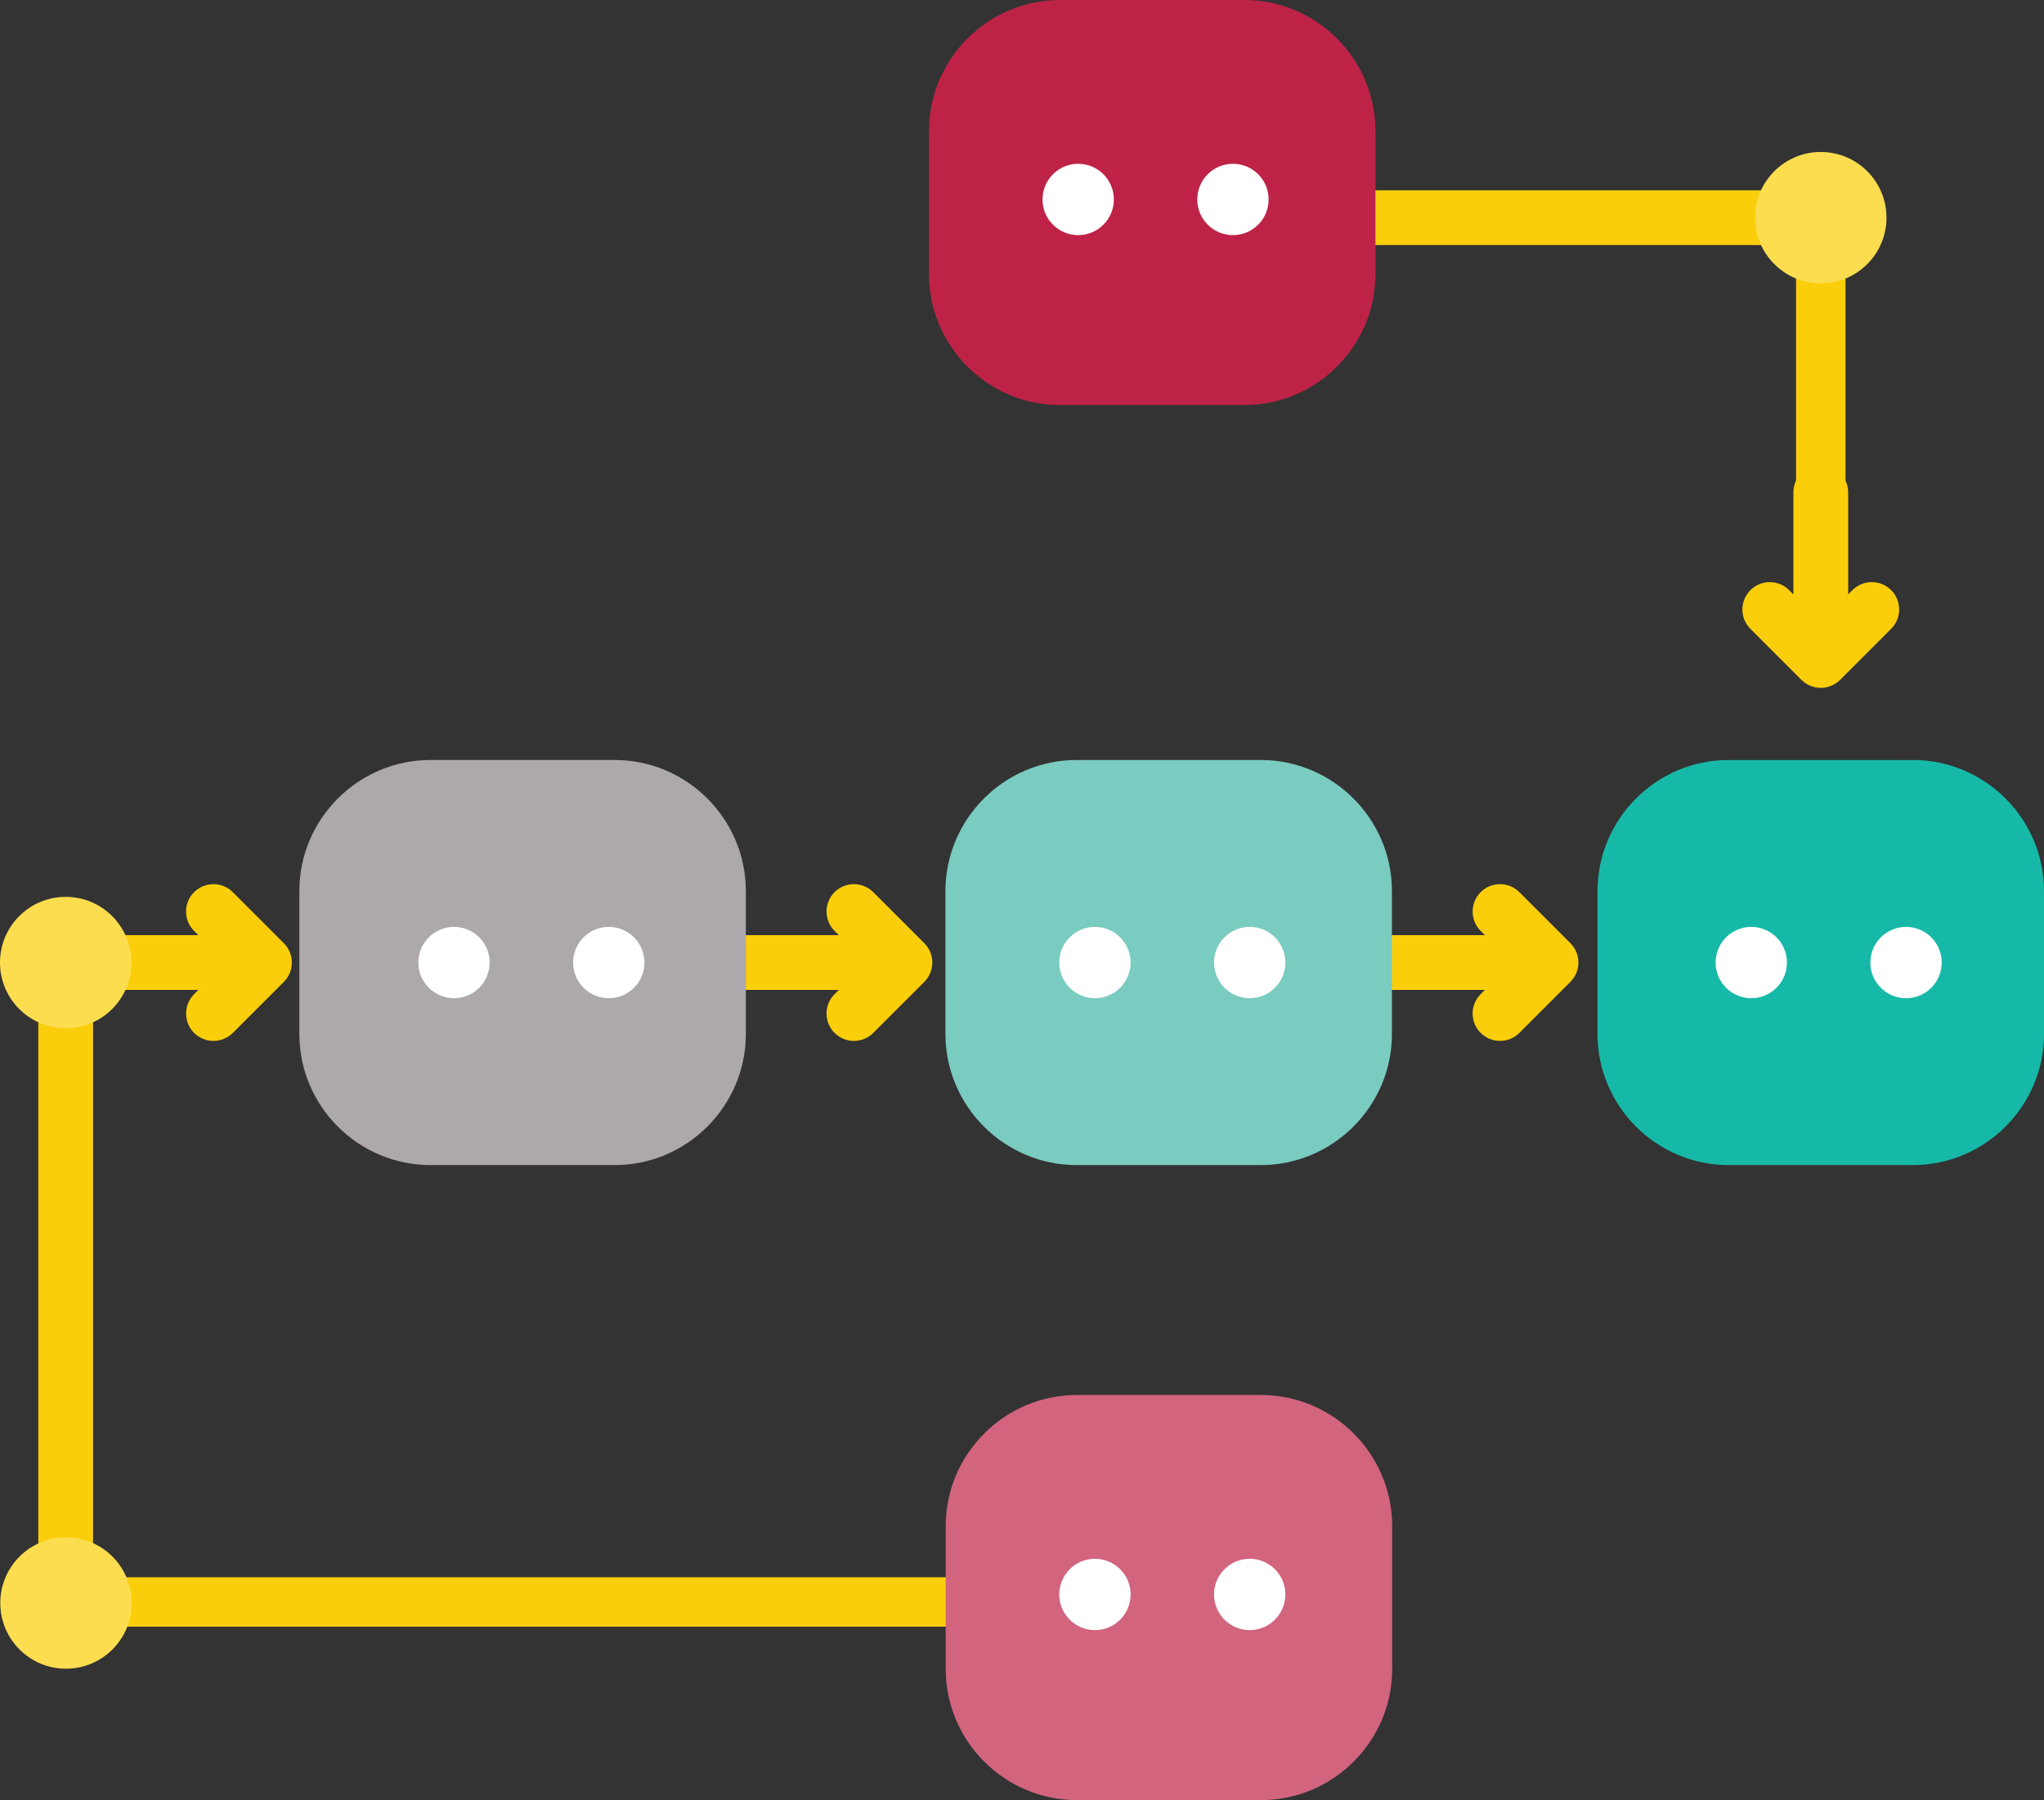 <?xml version="1.0" encoding="utf-8"?>
<!-- Generator: Adobe Illustrator 21.0.0, SVG Export Plug-In . SVG Version: 6.00 Build 0)  -->
<svg version="1.1" id="Layer_1" xmlns="http://www.w3.org/2000/svg" xmlns:xlink="http://www.w3.org/1999/xlink" x="0px" y="0px"
	 viewBox="0 0 77.99 68.697" style="enable-background:new 0 0 77.99 68.697;" xml:space="preserve">
<rect x="0" y="0" width="77.99" height="68.697" fill="#333333" stroke="none"/>
<style type="text/css">
	.st0{fill:#FACE0B;}
	.st1{fill:#7ACBC0;}
	.st2{fill:#ADA8AC;}
	.st3{fill:#FCDD4F;}
	.st4{fill:#16B9A8;}
	.st5{fill:#D2647E;}
	.st6{fill:#FFFFFF;}
	.st7{fill:#BE2347;}
</style>
<g>
	<g id="XMLID_5820_">
		<path id="XMLID_5825_" class="st0" d="M59.919,35.995l-1.947-1.947c-0.408-0.408-1.069-0.408-1.477,0
			c-0.408,0.408-0.408,1.069,0,1.477l0.163,0.163h-4.31c-0.577,0-1.045,0.468-1.045,1.045s0.468,1.045,1.045,1.045h4.31
			l-0.163,0.163c-0.408,0.408-0.408,1.069,0,1.477c0.204,0.204,0.471,0.306,0.739,0.306c0.267,0,0.535-0.102,0.739-0.306
			l1.947-1.947C60.327,37.064,60.327,36.403,59.919,35.995z"/>
	</g>
	<g id="XMLID_5826_">
		<path id="XMLID_5829_" class="st0" d="M35.267,35.995l-1.947-1.947c-0.408-0.408-1.069-0.408-1.477,0
			c-0.408,0.408-0.408,1.069,0,1.477l0.163,0.163h-4.31c-0.577,0-1.045,0.468-1.045,1.045s0.468,1.045,1.045,1.045h4.31
			l-0.163,0.163c-0.408,0.408-0.408,1.069,0,1.477c0.204,0.204,0.471,0.306,0.739,0.306c0.267,0,0.535-0.102,0.739-0.306
			l1.947-1.947C35.675,37.064,35.675,36.403,35.267,35.995z"/>
	</g>
	<rect id="XMLID_5835_" x="68.53" y="8.307" class="st0" width="1.886" height="17.186"/>
	<path id="XMLID_5841_" class="st1" d="M48.11,44.463h-7.036c-2.75,0-5-2.25-5-5v-5.459c0-2.75,2.25-5,5-5h7.036c2.75,0,5,2.25,5,5
		v5.459C53.11,42.213,50.86,44.463,48.11,44.463z"/>
	<path id="XMLID_5844_" class="st2" d="M23.458,44.463h-7.036c-2.75,0-5-2.25-5-5v-5.459c0-2.75,2.25-5,5-5h7.036c2.75,0,5,2.25,5,5
		v5.459C28.458,42.213,26.208,44.463,23.458,44.463z"/>
	<path id="XMLID_5847_" class="st0" d="M10.829,35.995l-1.947-1.947c-0.408-0.408-1.069-0.408-1.477,0
		c-0.408,0.408-0.408,1.069,0,1.477l0.163,0.163H3.676c-0.577,0-1.045,0.468-1.045,1.045s0.468,1.045,1.045,1.045h3.893
		l-0.163,0.163c-0.408,0.408-0.408,1.069,0,1.477c0.204,0.204,0.471,0.306,0.739,0.306c0.267,0,0.535-0.102,0.739-0.306l1.947-1.947
		C11.237,37.064,11.237,36.403,10.829,35.995z"/>
	<rect id="XMLID_5850_" x="1.463" y="60.193" class="st0" width="36.78" height="1.886"/>
	<rect id="XMLID_5853_" x="1.462" y="35.639" class="st0" width="2.089" height="27.337"/>
	<circle id="XMLID_5856_" class="st3" cx="2.518" cy="61.176" r="2.507"/>
	<circle id="XMLID_5859_" class="st3" cx="2.507" cy="36.734" r="2.507"/>
	<path id="XMLID_5862_" class="st0" d="M70.211,25.945l1.947-1.947c0.408-0.408,0.408-1.069,0-1.477
		c-0.408-0.408-1.069-0.408-1.477,0l-0.163,0.163v-3.893c0-0.577-0.468-1.045-1.045-1.045c-0.577,0-1.045,0.468-1.045,1.045v3.893
		l-0.163-0.163c-0.408-0.408-1.069-0.408-1.477,0c-0.204,0.204-0.306,0.471-0.306,0.739c0,0.267,0.102,0.535,0.306,0.739
		l1.947,1.947C69.142,26.353,69.803,26.353,70.211,25.945z"/>
	<rect id="XMLID_5865_" x="43.139" y="7.263" class="st0" width="27.337" height="2.089"/>
	<circle id="XMLID_5868_" class="st3" cx="69.473" cy="8.307" r="2.507"/>
	<path id="XMLID_5869_" class="st4" d="M72.99,44.463h-7.036c-2.75,0-5-2.25-5-5v-5.459c0-2.75,2.25-5,5-5h7.036c2.75,0,5,2.25,5,5
		v5.459C77.99,42.213,75.74,44.463,72.99,44.463z"/>
	<path id="XMLID_5872_" class="st5" d="M48.12,68.697h-7.036c-2.75,0-5-2.25-5-5v-5.459c0-2.75,2.25-5,5-5h7.036c2.75,0,5,2.25,5,5
		v5.459C53.12,66.447,50.87,68.697,48.12,68.697z"/>
	<circle id="XMLID_5873_" class="st6" cx="17.323" cy="36.734" r="1.361"/>
	<circle id="XMLID_5874_" class="st6" cx="23.228" cy="36.734" r="1.361"/>
	<circle id="XMLID_5875_" class="st6" cx="47.683" cy="36.734" r="1.361"/>
	<circle id="XMLID_5876_" class="st6" cx="41.778" cy="36.734" r="1.361"/>
	<circle id="XMLID_5877_" class="st6" cx="72.726" cy="36.734" r="1.361"/>
	<circle id="XMLID_5878_" class="st6" cx="66.821" cy="36.734" r="1.361"/>
	<circle id="XMLID_5879_" class="st6" cx="47.683" cy="60.849" r="1.361"/>
	<circle id="XMLID_5880_" class="st6" cx="41.778" cy="60.849" r="1.361"/>
	<path id="XMLID_5883_" class="st7" d="M47.481,15.459h-7.036c-2.75,0-5-2.25-5-5V5c0-2.75,2.25-5,5-5h7.036c2.75,0,5,2.25,5,5
		v5.459C52.481,13.209,50.231,15.459,47.481,15.459z"/>
	<circle id="XMLID_5884_" class="st6" cx="47.044" cy="7.612" r="1.361"/>
	<circle id="XMLID_5885_" class="st6" cx="41.139" cy="7.612" r="1.361"/>
</g>
</svg>
